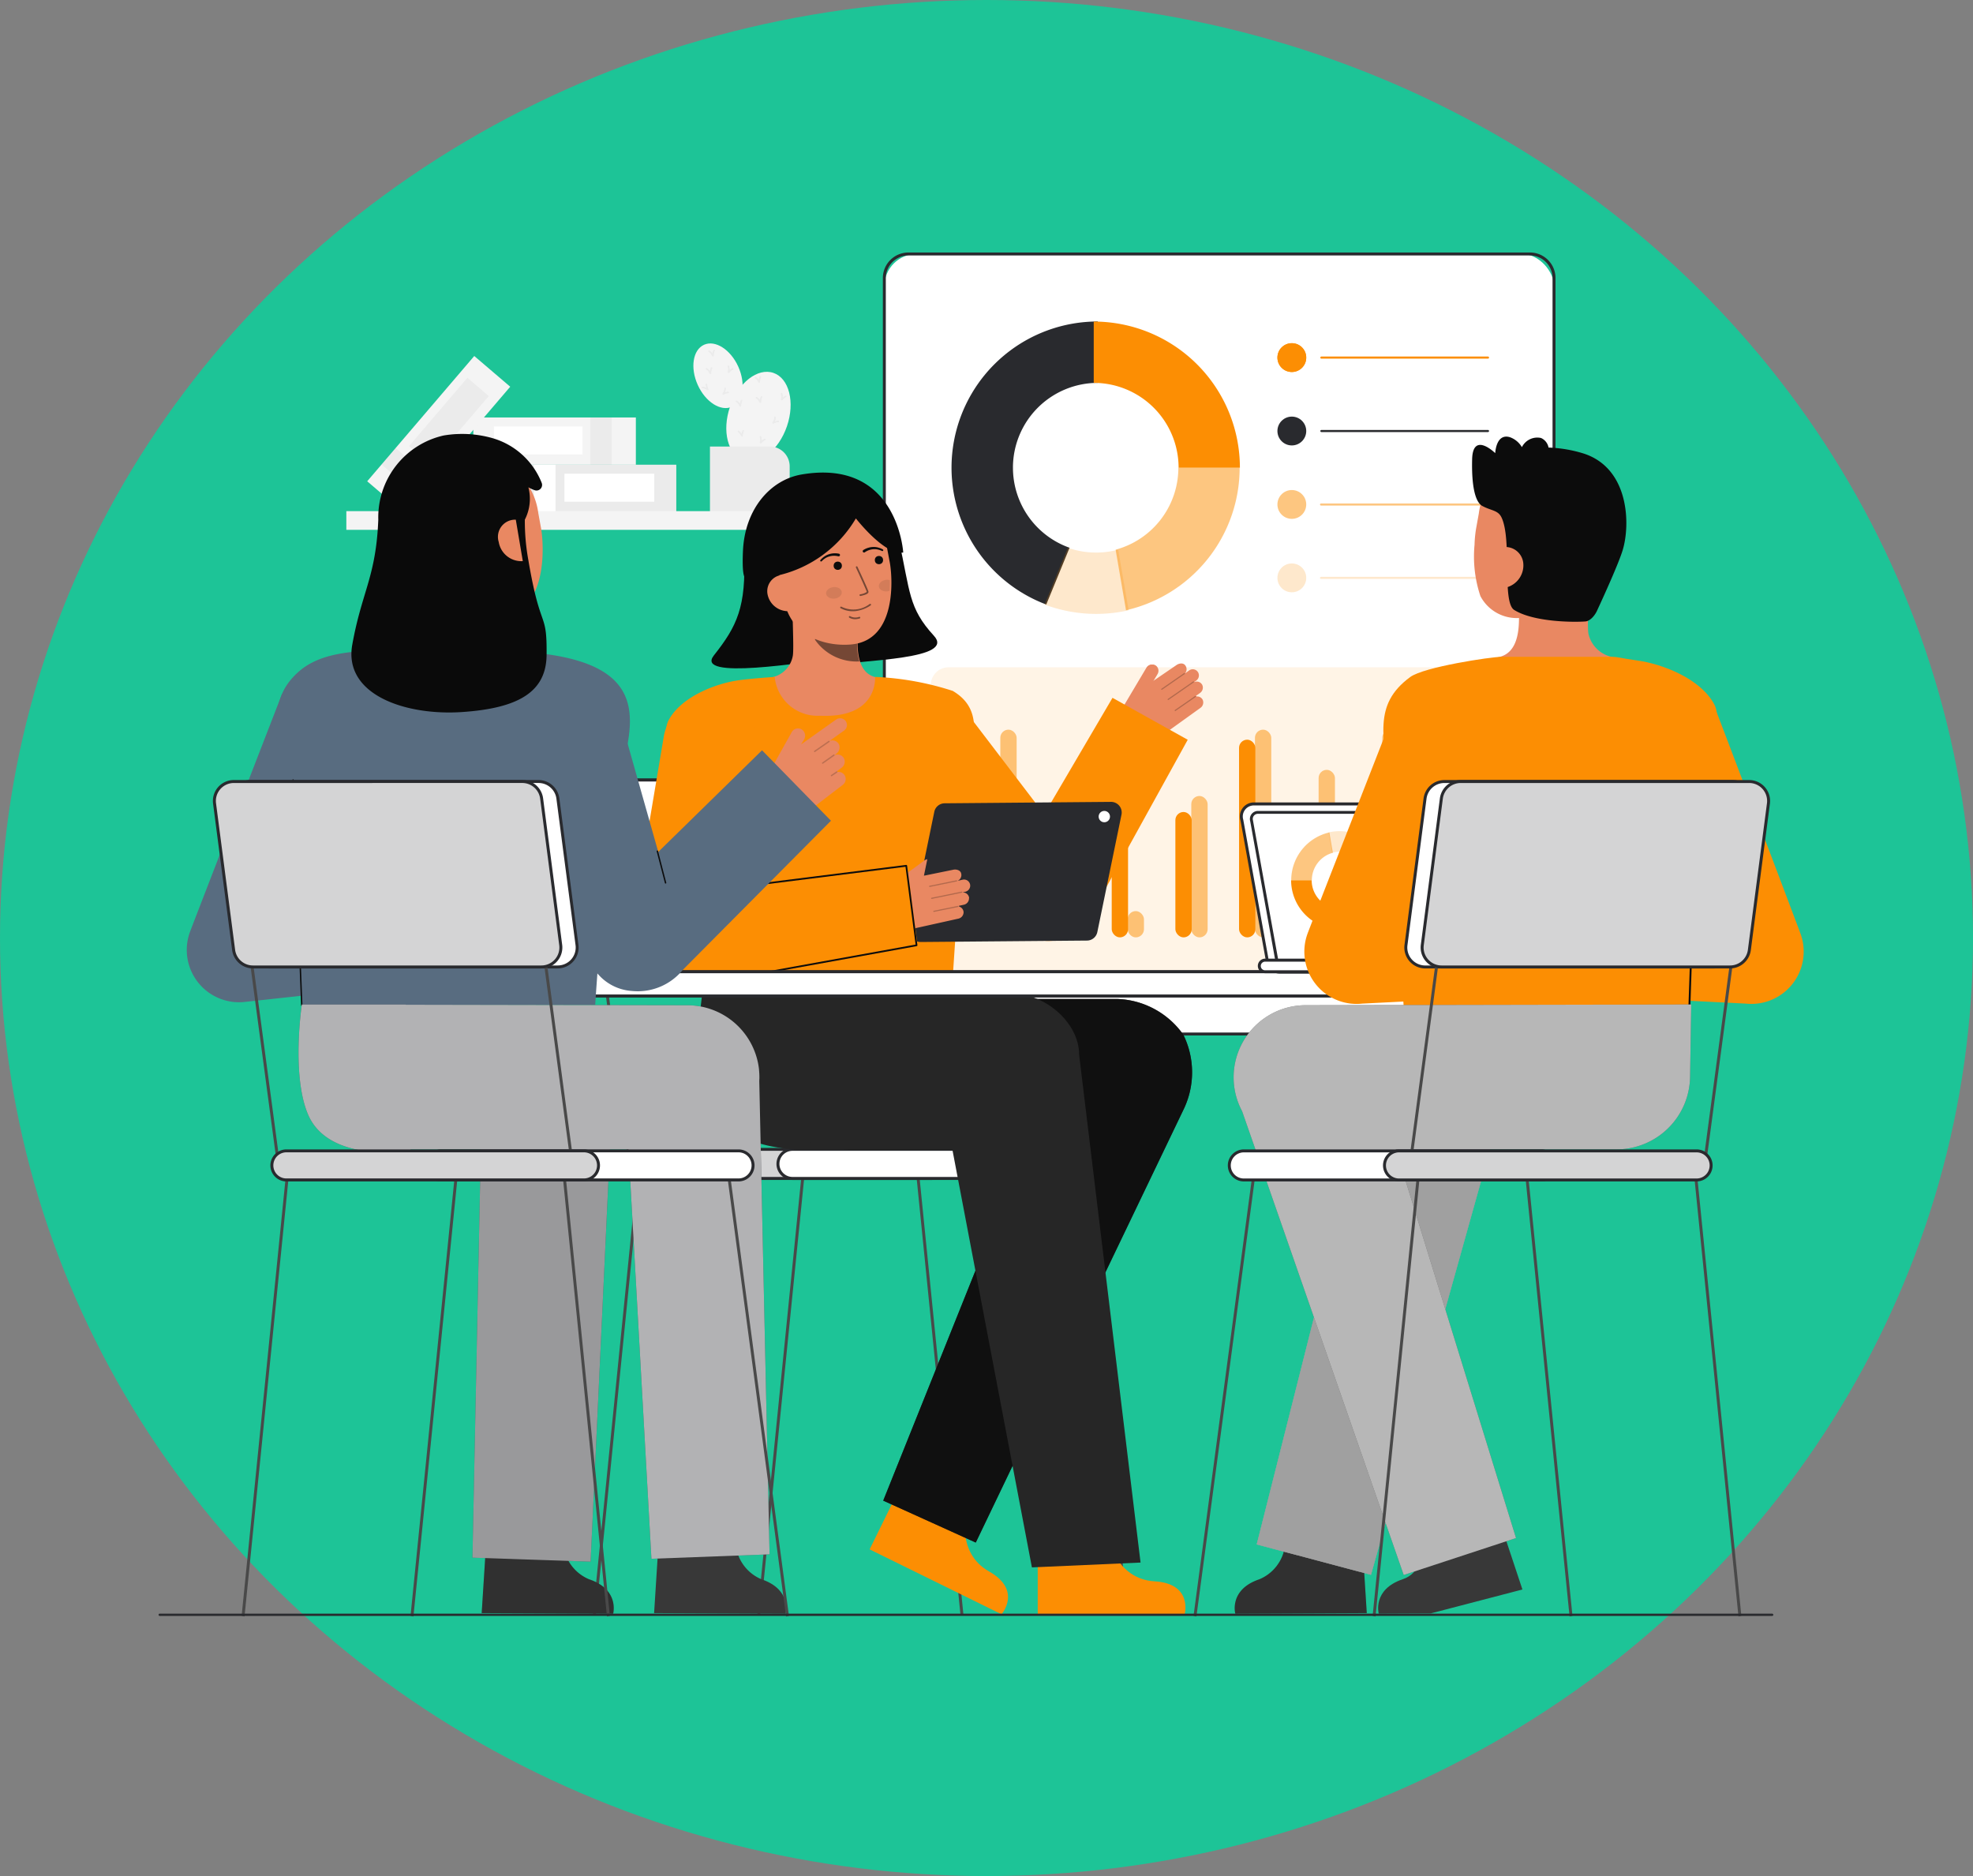 <?xml version="1.0" encoding="UTF-8"?> <svg xmlns="http://www.w3.org/2000/svg" width="122" height="116" viewBox="0 0 122 116"><rect x="0" y="0" width="122" height="116" fill="#808080" stroke="none"/><g id="Group_256" data-name="Group 256" transform="translate(-8 -2551)"><ellipse id="Ellipse_56" data-name="Ellipse 56" cx="61" cy="58" rx="61" ry="58" transform="translate(8 2551)" fill="#1dc497"></ellipse><g id="Meeting" transform="translate(17.809 2566.613)"><ellipse id="Ellipse_48" data-name="Ellipse 48" cx="2.854" cy="1.861" rx="2.854" ry="1.861" transform="matrix(0.324, -0.946, 0.946, 0.324, 34.405, 12.24)" fill="#f4f4f4"></ellipse><ellipse id="Ellipse_49" data-name="Ellipse 49" cx="1.375" cy="2.102" rx="1.375" ry="2.102" transform="translate(32.471 6.27) rotate(-24.266)" fill="#f4f4f4"></ellipse><path id="Path_492" data-name="Path 492" d="M383.392,131.283h3.7a1.228,1.228,0,0,1,1.228,1.228V134.2a1.228,1.228,0,0,1-1.228,1.228h-3.7Z" transform="translate(-349.3 -119.286)" fill="#f4f4f4"></path><g id="Group_239" data-name="Group 239" transform="translate(34.092 11.997)" opacity="0.05"><path id="Path_493" data-name="Path 493" d="M383.392,131.283h3.7a1.228,1.228,0,0,1,1.228,1.228V134.2a1.228,1.228,0,0,1-1.228,1.228h-3.7Z" transform="translate(-383.392 -131.283)" fill="#292a2e"></path></g><g id="Group_240" data-name="Group 240" transform="translate(35.685 7.634)" opacity="0.05"><path id="Path_494" data-name="Path 494" d="M431.582,95.423h0a.046.046,0,0,1-.036-.024.144.144,0,0,1,0-.1.474.474,0,0,0-.015-.27.046.046,0,0,1,.086-.032.564.564,0,0,1,.03.258.8.8,0,0,1,.176-.122.046.046,0,0,1,.041.082.758.758,0,0,0-.239.2A.046.046,0,0,1,431.582,95.423Z" transform="translate(-428.742 -93.92)" fill="#292a2e"></path><path id="Path_495" data-name="Path 495" d="M414.177,83.953a.046.046,0,0,1-.017,0,.142.142,0,0,1-.068-.079.454.454,0,0,0-.179-.2.046.046,0,0,1,.046-.079.543.543,0,0,1,.184.178.845.845,0,0,1,.06-.209.046.046,0,0,1,.084.037.792.792,0,0,0-.063.308.046.046,0,0,1-.046.046Z" transform="translate(-412.722 -83.537)" fill="#292a2e"></path><path id="Path_496" data-name="Path 496" d="M401.4,100.079a.047.047,0,0,1-.017,0,.14.14,0,0,1-.067-.078.456.456,0,0,0-.18-.2.046.046,0,1,1,.046-.079.544.544,0,0,1,.184.178.84.84,0,0,1,.06-.209.046.046,0,0,1,.084.037.79.79,0,0,0-.063.308.046.046,0,0,1-.046.046Z" transform="translate(-401.108 -98.189)" fill="#292a2e"></path><path id="Path_497" data-name="Path 497" d="M414.964,97.615a.047.047,0,0,1-.017,0,.141.141,0,0,1-.067-.079.457.457,0,0,0-.179-.2.046.046,0,1,1,.046-.079.544.544,0,0,1,.184.178.839.839,0,0,1,.06-.209.046.046,0,1,1,.084.037.789.789,0,0,0-.063.308.046.046,0,0,1-.046.046Z" transform="translate(-413.438 -95.949)" fill="#292a2e"></path><path id="Path_498" data-name="Path 498" d="M425.993,111.493a.046.046,0,0,1-.046-.04.143.143,0,0,1,.035-.1.469.469,0,0,0,.082-.257.046.046,0,0,1,.046-.046h0a.046.046,0,0,1,.046.046.561.561,0,0,1-.065.253.793.793,0,0,1,.209-.048.046.046,0,1,1,.008.091.742.742,0,0,0-.292.091A.045.045,0,0,1,425.993,111.493Z" transform="translate(-423.678 -108.539)" fill="#292a2e"></path><path id="Path_499" data-name="Path 499" d="M402.629,120.464a.047.047,0,0,1-.018,0,.142.142,0,0,1-.065-.081.457.457,0,0,0-.173-.2.046.046,0,0,1,.048-.078.544.544,0,0,1,.178.184.844.844,0,0,1,.066-.207.046.046,0,0,1,.082.039.79.79,0,0,0-.072.305.046.046,0,0,1-.022.037A.047.047,0,0,1,402.629,120.464Z" transform="translate(-402.237 -116.716)" fill="#292a2e"></path><path id="Path_500" data-name="Path 500" d="M417.312,124.63h0a.046.046,0,0,1-.036-.024.145.145,0,0,1,0-.1.474.474,0,0,0-.015-.27.046.046,0,0,1,.086-.032.564.564,0,0,1,.03.259.8.8,0,0,1,.176-.122.046.046,0,1,1,.041.082.758.758,0,0,0-.239.2A.046.046,0,0,1,417.312,124.63Z" transform="translate(-415.776 -120.458)" fill="#292a2e"></path></g><g id="Group_241" data-name="Group 241" transform="translate(33.577 6.008)" opacity="0.05"><path id="Path_501" data-name="Path 501" d="M394.855,76.919h0a.046.046,0,0,1-.036-.024.144.144,0,0,1,0-.1.473.473,0,0,0-.015-.27.046.046,0,1,1,.086-.032.564.564,0,0,1,.03.258.8.8,0,0,1,.176-.122.046.046,0,0,1,.041.082.76.76,0,0,0-.24.2A.046.046,0,0,1,394.855,76.919Z" transform="translate(-393.195 -75.481)" fill="#292a2e"></path><path id="Path_502" data-name="Path 502" d="M382.1,66.166a.047.047,0,0,1-.017,0,.14.14,0,0,1-.067-.078.455.455,0,0,0-.179-.2.046.046,0,1,1,.046-.079.546.546,0,0,1,.184.178.845.845,0,0,1,.06-.209.046.046,0,0,1,.084.037.791.791,0,0,0-.063.308.046.046,0,0,1-.02.038A.045.045,0,0,1,382.1,66.166Z" transform="translate(-381.399 -65.75)" fill="#292a2e"></path><path id="Path_503" data-name="Path 503" d="M380.414,78.067a.044.044,0,0,1-.017,0,.141.141,0,0,1-.067-.079.455.455,0,0,0-.179-.2.046.046,0,1,1,.046-.079.543.543,0,0,1,.184.178.844.844,0,0,1,.06-.209.046.046,0,0,1,.084.037.792.792,0,0,0-.063.308.046.046,0,0,1-.046.045Z" transform="translate(-379.869 -76.564)" fill="#292a2e"></path><path id="Path_504" data-name="Path 504" d="M391.445,91.921a.046.046,0,0,1-.046-.04.145.145,0,0,1,.035-.1.47.47,0,0,0,.082-.257.046.046,0,0,1,.046-.046h0a.046.046,0,0,1,.046.046.561.561,0,0,1-.065.253.789.789,0,0,1,.209-.048.047.047,0,0,1,.049.042.046.046,0,0,1-.042.049.74.74,0,0,0-.292.091A.045.045,0,0,1,391.445,91.921Z" transform="translate(-390.111 -89.13)" fill="#292a2e"></path><path id="Path_505" data-name="Path 505" d="M377.676,89.1a.148.148,0,0,1-.087-.038.442.442,0,0,0-.248-.09.046.046,0,0,1-.044-.047.045.045,0,0,1,.047-.044.531.531,0,0,1,.244.071.845.845,0,0,1-.042-.215.046.046,0,0,1,.043-.048.043.043,0,0,1,.048.043.792.792,0,0,0,.083.3.046.046,0,0,1-.036.066Z" transform="translate(-377.298 -86.593)" fill="#292a2e"></path></g><rect id="Rectangle_131" data-name="Rectangle 131" width="10.19" height="2.924" transform="translate(32.009 16.045) rotate(180)" fill="#f4f4f4"></rect><rect id="Rectangle_132" data-name="Rectangle 132" width="10.19" height="2.924" transform="translate(32.009 16.045) rotate(180)" fill="#292a2e" opacity="0.05"></rect><rect id="Rectangle_133" data-name="Rectangle 133" width="1.335" height="2.924" transform="translate(24.542 16.045) rotate(180)" fill="#fff"></rect><rect id="Rectangle_134" data-name="Rectangle 134" width="5.552" height="1.733" transform="translate(30.646 15.41) rotate(180)" fill="#fff"></rect><rect id="Rectangle_135" data-name="Rectangle 135" width="10.05" height="2.924" transform="translate(29.509 13.124) rotate(180)" fill="#f4f4f4"></rect><rect id="Rectangle_136" data-name="Rectangle 136" width="1.317" height="2.924" transform="translate(28.016 13.124) rotate(180)" fill="#292a2e" opacity="0.05"></rect><rect id="Rectangle_137" data-name="Rectangle 137" width="5.475" height="1.733" transform="translate(26.21 12.489) rotate(180)" fill="#fff"></rect><rect id="Rectangle_138" data-name="Rectangle 138" width="10.19" height="2.924" transform="translate(21.74 8.299) rotate(130.517)" fill="#f4f4f4"></rect><rect id="Rectangle_139" data-name="Rectangle 139" width="1.335" height="2.924" transform="translate(16.877 13.99) rotate(130.517)" fill="#292a2e" opacity="0.05"></rect><rect id="Rectangle_140" data-name="Rectangle 140" width="5.552" height="1.733" transform="translate(20.411 8.876) rotate(130.517)" fill="#292a2e" opacity="0.05"></rect><rect id="Rectangle_141" data-name="Rectangle 141" width="29.422" height="1.156" transform="translate(11.607 15.992)" fill="#f4f4f4"></rect><rect id="Rectangle_142" data-name="Rectangle 142" width="41.41" height="48.229" rx="2" transform="translate(44.875 0.091)" fill="#fff"></rect><path id="Path_506" data-name="Path 506" d="M551.886,48.412H513.447a1.579,1.579,0,0,1-1.577-1.577V1.577A1.579,1.579,0,0,1,513.447,0h38.439a1.579,1.579,0,0,1,1.577,1.577V46.835A1.579,1.579,0,0,1,551.886,48.412ZM513.447.183a1.4,1.4,0,0,0-1.394,1.394V46.835a1.4,1.4,0,0,0,1.394,1.394h38.439a1.4,1.4,0,0,0,1.394-1.394V1.577A1.4,1.4,0,0,0,551.886.183Z" transform="translate(-467.088)" fill="#292a2e"></path><circle id="gra7_p" cx="0.891" cy="0.891" r="0.891" transform="translate(69.18 5.607)" fill="#fc8e03"></circle><circle id="gra7_p-2" data-name="gra7_p" cx="0.891" cy="0.891" r="0.891" transform="translate(69.18 5.607)" fill="#fc8e03"></circle><circle id="gra7_p-3" data-name="gra7_p" cx="0.891" cy="0.891" r="0.891" transform="translate(69.18 10.147)" fill="#292a2e"></circle><circle id="gra7_p-4" data-name="gra7_p" cx="0.891" cy="0.891" r="0.891" transform="translate(69.18 14.687)" fill="#fc8e03" opacity="0.5"></circle><circle id="gra7_p-5" data-name="gra7_p" cx="0.891" cy="0.891" r="0.891" transform="translate(69.18 19.227)" fill="#fc8e03" opacity="0.2"></circle><path id="Path_507" data-name="Path 507" d="M555.918,55.767a5.249,5.249,0,0,0,3.5,4.948l-1.44,3.51a9.039,9.039,0,0,1,3.186-17.5V50.52a5.247,5.247,0,0,0-5.247,5.247Z" transform="translate(-503.091 -42.459)" fill="#fff" opacity="0"></path><path id="Path_508" data-name="Path 508" d="M555.918,55.767a5.249,5.249,0,0,0,3.5,4.948l-1.44,3.51a9.039,9.039,0,0,1,3.186-17.5V50.52a5.247,5.247,0,0,0-5.247,5.247Z" transform="translate(-503.091 -42.459)" fill="#292a2e"></path><path id="Path_509" data-name="Path 509" d="M660.067,55.767h-3.791a5.247,5.247,0,0,0-5.247-5.247V46.729a9.038,9.038,0,0,1,9.038,9.037Z" transform="translate(-593.207 -42.459)" fill="#fc8e03"></path><path id="Path_510" data-name="Path 510" d="M673.662,145.631a9.041,9.041,0,0,1-7.027,8.813l-.643-3.746a5.249,5.249,0,0,0,3.88-5.066Z" transform="translate(-606.817 -132.323)" fill="#fc8e03" opacity="0.5"></path><path id="Path_511" data-name="Path 511" d="M621.363,203.649a9.081,9.081,0,0,1-5.2-.354l1.44-3.511a5.278,5.278,0,0,0,3.113.118Z" transform="translate(-561.382 -181.528)" fill="#fc8e03" opacity="0.2"></path><path id="Path_512" data-name="Path 512" d="M819.445,70.527H809.129a.065.065,0,0,1,0-.129h10.317a.065.065,0,0,1,0,.129Z" transform="translate(-737.238 -63.965)" fill="#fc8e03"></path><path id="Path_513" data-name="Path 513" d="M819.445,120.215H809.129a.065.065,0,0,1,0-.129h10.317a.065.065,0,0,1,0,.129Z" transform="translate(-737.238 -109.113)" fill="#292a2e"></path><g id="Group_242" data-name="Group 242" transform="translate(71.824 15.513)" opacity="0.5"><path id="Path_514" data-name="Path 514" d="M819.421,169.9H809.1a.065.065,0,1,1,0-.129h10.317a.065.065,0,1,1,0,.129Z" transform="translate(-809.037 -169.766)" fill="#fc8e03"></path></g><g id="Group_243" data-name="Group 243" transform="translate(71.824 20.053)" opacity="0.2"><path id="Path_515" data-name="Path 515" d="M819.421,219.58H809.1a.065.065,0,1,1,0-.129h10.317a.065.065,0,1,1,0,.129Z" transform="translate(-809.037 -219.45)" fill="#fc8e03"></path></g><g id="Group_244" data-name="Group 244" transform="translate(47.746 25.646)" opacity="0.1"><path id="Path_516" data-name="Path 516" d="M578.375,299.864H544.8a1.1,1.1,0,0,1-1.1-1.1v-17.01a1.1,1.1,0,0,1,1.1-1.1h33.574a1.1,1.1,0,0,1,1.1,1.1v17.01A1.1,1.1,0,0,1,578.375,299.864Z" transform="translate(-543.7 -280.652)" fill="#fc8e03"></path></g><rect id="gra5_b" width="1.01" height="12.842" rx="0.505" transform="translate(52.045 29.504)" fill="#fc8e03" opacity="0.5"></rect><rect id="gra5_b-2" data-name="gra5_b" width="1.01" height="8.809" rx="0.505" transform="translate(51.062 33.538)" fill="#fc8e03"></rect><rect id="gra5_b-3" data-name="gra5_b" width="1.01" height="1.625" rx="0.505" transform="translate(59.918 40.722)" fill="#fc8e03" opacity="0.5"></rect><rect id="gra5_b-4" data-name="gra5_b" width="1.01" height="9.534" rx="0.505" transform="translate(58.934 32.813)" fill="#fc8e03"></rect><rect id="gra5_b-5" data-name="gra5_b" width="1.01" height="7.687" rx="0.505" transform="translate(55.982 34.66)" fill="#fc8e03" opacity="0.5"></rect><rect id="gra5_b-6" data-name="gra5_b" width="1.01" height="5.031" rx="0.505" transform="translate(54.998 37.316)" fill="#fc8e03"></rect><rect id="gra5_b-7" data-name="gra5_b" width="1.01" height="10.359" rx="0.505" transform="translate(71.727 31.988)" fill="#fc8e03" opacity="0.5"></rect><rect id="gra5_b-8" data-name="gra5_b" width="1.01" height="6.545" rx="0.505" transform="translate(70.743 35.802)" fill="#fc8e03"></rect><rect id="gra5_b-9" data-name="gra5_b" width="1.01" height="8.743" rx="0.505" transform="translate(63.854 33.604)" fill="#fc8e03" opacity="0.5"></rect><rect id="gra5_b-10" data-name="gra5_b" width="1.01" height="7.753" rx="0.505" transform="translate(62.87 34.594)" fill="#fc8e03"></rect><rect id="gra5_b-11" data-name="gra5_b" width="1.01" height="12.842" rx="0.505" transform="translate(67.79 29.504)" fill="#fc8e03" opacity="0.5"></rect><rect id="gra5_b-12" data-name="gra5_b" width="1.01" height="12.224" rx="0.505" transform="translate(66.807 30.123)" fill="#fc8e03"></rect><rect id="gra5_b-13" data-name="gra5_b" width="1.01" height="12.842" rx="0.505" transform="translate(75.663 29.504)" fill="#fc8e03" opacity="0.5"></rect><rect id="gra5_b-14" data-name="gra5_b" width="1.01" height="8.809" rx="0.505" transform="translate(74.679 33.538)" fill="#fc8e03"></rect><rect id="gra5_b-15" data-name="gra5_b" width="1.01" height="7.687" rx="0.505" transform="translate(79.599 34.66)" fill="#fc8e03" opacity="0.5"></rect><rect id="gra5_b-16" data-name="gra5_b" width="1.01" height="5.031" rx="0.505" transform="translate(78.615 37.316)" fill="#fc8e03"></rect><path id="Path_517" data-name="Path 517" d="M302.041,644.429l-.179-.034,2.8-27.874.179.035Z" transform="translate(-275.006 -560.184)" fill="#494949"></path><path id="Path_518" data-name="Path 518" d="M416.339,644.429l-.179-.034,2.8-27.874.179.035Z" transform="translate(-379.135 -560.184)" fill="#494949"></path><path id="Path_519" data-name="Path 519" d="M642.881,644.429l.18-.034-2.8-27.874-.18.035Z" transform="translate(-583.129 -560.184)" fill="#494949"></path><path id="Path_520" data-name="Path 520" d="M528.584,644.429l.18-.034-2.8-27.874-.179.035Z" transform="translate(-479.001 -560.184)" fill="#494949"></path><rect id="Rectangle_143" data-name="Rectangle 143" width="0.183" height="12.382" transform="translate(45.724 44.095) rotate(-7.605)" fill="#494949"></rect><rect id="Rectangle_144" data-name="Rectangle 144" width="0.183" height="12.382" transform="translate(27.407 44.094) rotate(-7.605)" fill="#494949"></rect><rect id="Rectangle_145" data-name="Rectangle 145" width="20.194" height="1.798" rx="0.899" transform="translate(28.522 55.456)" fill="#292a2e"></rect><rect id="Rectangle_146" data-name="Rectangle 146" width="20.194" height="1.798" rx="0.899" transform="translate(28.522 55.456)" fill="#fff" opacity="0.8"></rect><path id="Path_521" data-name="Path 521" d="M340.758,607.855h-18.4a.99.99,0,0,1,0-1.98h18.4a.99.99,0,1,1,0,1.98Zm-18.4-1.8a.807.807,0,1,0,0,1.615h18.4a.807.807,0,1,0,0-1.615Z" transform="translate(-292.939 -550.51)" fill="#292a2e"></path><rect id="Rectangle_147" data-name="Rectangle 147" width="20.194" height="1.798" rx="0.899" transform="translate(38.298 55.456)" fill="#fff"></rect><path id="Path_522" data-name="Path 522" d="M451.251,607.855h-18.4a.99.99,0,0,1,0-1.98h18.4a.99.99,0,1,1,0,1.98Zm-18.4-1.8a.807.807,0,1,0,0,1.615h18.4a.807.807,0,1,0,0-1.615Z" transform="translate(-393.657 -550.51)" fill="#292a2e"></path><path id="Path_523" data-name="Path 523" d="M303.654,368.4H285.812a1.2,1.2,0,0,1-1.191-1.046l-1.18-9.063a1.2,1.2,0,0,1,1.191-1.356h17.842a1.2,1.2,0,0,1,1.191,1.046l1.18,9.063a1.2,1.2,0,0,1-1.191,1.356Z" transform="translate(-258.366 -324.32)" fill="#292a2e"></path><path id="Path_524" data-name="Path 524" d="M303.654,368.4H285.812a1.2,1.2,0,0,1-1.191-1.046l-1.18-9.063a1.2,1.2,0,0,1,1.191-1.356h17.842a1.2,1.2,0,0,1,1.191,1.046l1.18,9.063a1.2,1.2,0,0,1-1.191,1.356Z" transform="translate(-258.366 -324.32)" fill="#fff" opacity="0.8"></path><path id="Path_525" data-name="Path 525" d="M302.746,367.585H284.9a1.3,1.3,0,0,1-1.282-1.126l-1.18-9.063a1.292,1.292,0,0,1,1.282-1.459h17.842a1.3,1.3,0,0,1,1.282,1.126l1.18,9.063a1.292,1.292,0,0,1-1.282,1.459ZM283.724,356.12a1.11,1.11,0,0,0-1.1,1.253l1.18,9.063a1.112,1.112,0,0,0,1.1.966h17.842a1.11,1.11,0,0,0,1.1-1.253l-1.18-9.063a1.113,1.113,0,0,0-1.1-.966Z" transform="translate(-257.457 -323.412)" fill="#292a2e"></path><path id="Path_526" data-name="Path 526" d="M314.7,368.4H296.856a1.2,1.2,0,0,1-1.191-1.046l-1.18-9.063a1.2,1.2,0,0,1,1.191-1.356h17.841a1.2,1.2,0,0,1,1.191,1.046l1.18,9.063A1.2,1.2,0,0,1,314.7,368.4Z" transform="translate(-268.434 -324.32)" fill="#fff"></path><path id="Path_527" data-name="Path 527" d="M313.786,367.585H295.944a1.3,1.3,0,0,1-1.282-1.126l-1.18-9.063a1.293,1.293,0,0,1,1.282-1.459h17.841a1.3,1.3,0,0,1,1.282,1.126l1.18,9.063a1.293,1.293,0,0,1-1.282,1.459ZM294.764,356.12a1.11,1.11,0,0,0-1.1,1.253l1.18,9.063a1.113,1.113,0,0,0,1.1.966h17.842a1.11,1.11,0,0,0,1.1-1.253l-1.18-9.063a1.113,1.113,0,0,0-1.1-.966Z" transform="translate(-267.521 -323.412)" fill="#292a2e"></path><path id="Path_528" data-name="Path 528" d="M616.417,869.808s.49,2.54,2.868,2.681,1.862,2.036,1.862,2.036H612.06v-4.54Z" transform="translate(-557.701 -790.325)" fill="#fc8e03"></path><path id="Path_529" data-name="Path 529" d="M500.935,834.714s-.681,2.5,1.39,3.672.772,2.649.772,2.649l-8.154-4.012,2-4.074Z" transform="translate(-450.978 -756.834)" fill="#fc8e03"></path><path id="Path_530" data-name="Path 530" d="M450.758,536.126l8.7-21.693H448.826c-2.5,0-3.548-2.123-3.548-4.627a5.064,5.064,0,0,1,4.965-4.7h14.994a5.215,5.215,0,0,1,4.077,2.21,5.268,5.268,0,0,1,0,4.656L456.48,538.718" transform="translate(-405.953 -458.951)" fill="#262626"></path><path id="Path_531" data-name="Path 531" d="M450.758,536.126l8.7-21.693H448.826c-2.5,0-3.548-2.123-3.548-4.627a5.064,5.064,0,0,1,4.965-4.7h14.994a5.215,5.215,0,0,1,4.077,2.21,5.268,5.268,0,0,1,0,4.656L456.48,538.718" transform="translate(-405.953 -458.951)" fill="#0a0a0a" opacity="0.8"></path><path id="Path_532" data-name="Path 532" d="M409.024,537.2l-4.916-25.822h-9.614c-3.537-.277-5.157-2.216-5.106-4.719.051-2.471,1.3-4.912,3.762-4.912h14.864c1.82.037,3.928,1.759,3.928,3.74l3.8,31.414" transform="translate(-355.025 -455.898)" fill="#262626"></path><path id="Path_533" data-name="Path 533" d="M376.052,501.777s-.67,4.372.392,6.8c1.327,3.035,6.3,2.8,6.3,2.8l-.28-9.631Z" transform="translate(-342.442 -455.898)" fill="#262626"></path><path id="Path_534" data-name="Path 534" d="M386.844,192.036c.142,3.284-.425,4.467-1.863,6.283-1.213,1.532,5.364.467,8.27.076l-2.227-7.549S386.794,190.883,386.844,192.036Z" transform="translate(-350.647 -173.408)" fill="#0a0a0a"></path><path id="Path_535" data-name="Path 535" d="M465.772,189.367c.716,3.207.578,4.185,2.172,5.921,1.321,1.439-4.07,1.49-6.978,1.868l.19-7.868S465.521,188.24,465.772,189.367Z" transform="translate(-420.003 -171.588)" fill="#0a0a0a"></path><path id="Path_536" data-name="Path 536" d="M369.849,495.032h-.019S369.844,494.66,369.849,495.032Z" transform="translate(-336.901 -449.646)" fill="#333"></path><path id="Path_537" data-name="Path 537" d="M370.114,495.032H370.1S370.109,494.66,370.114,495.032Z" transform="translate(-337.143 -449.646)" fill="#333"></path><path id="Path_538" data-name="Path 538" d="M673.8,280.239a.381.381,0,0,0-.389-.206.029.029,0,0,0-.036-.033l.264-.189a.4.4,0,0,0,.131-.5.382.382,0,0,0-.483-.171s0-.007,0-.011l.109-.078a.391.391,0,0,0,.137-.476.382.382,0,0,0-.571-.154l-.25.179s0,0,0,0l-.005,0a.382.382,0,0,0,.025-.476c-.118-.19-.391-.151-.553-.035L670.7,279.1l.264-.444a.4.4,0,0,0-.1-.531.382.382,0,0,0-.541.122l-1.439,2.422a1.27,1.27,0,0,0,.412,1.721h0a1.924,1.924,0,0,0,2.15-.062l2.226-1.6A.409.409,0,0,0,673.8,280.239Z" transform="translate(-609.24 -252.58)" fill="#e98862"></path><g id="Group_245" data-name="Group 245" transform="translate(61.993 25.998)" opacity="0.25"><path id="Path_539" data-name="Path 539" d="M696.52,285.534a.035.035,0,0,0,.049.008l1.4-.97a.035.035,0,0,0-.04-.058l-1.4.97a.035.035,0,0,0-.009.049Z" transform="translate(-696.513 -284.507)" fill="#0c0c0c"></path></g><g id="Group_246" data-name="Group 246" transform="translate(62.391 26.515)" opacity="0.25"><path id="Path_540" data-name="Path 540" d="M701.022,291.307a.035.035,0,0,0,.049.008l1.563-1.083a.035.035,0,0,0,.009-.049.037.037,0,0,0-.049-.009l-1.563,1.083a.035.035,0,0,0-.009.049Z" transform="translate(-701.016 -290.168)" fill="#0c0c0c"></path></g><g id="Group_247" data-name="Group 247" transform="translate(62.824 27.418)" opacity="0.25"><path id="Path_541" data-name="Path 541" d="M705.839,300.961a.035.035,0,0,0,.049.008l1.247-.864a.035.035,0,1,0-.04-.058l-1.247.864a.035.035,0,0,0-.009.049Z" transform="translate(-705.832 -300.041)" fill="#0c0c0c"></path></g><path id="Path_542" data-name="Path 542" d="M672.475,279.853l.263-.444a.4.4,0,0,0-.1-.531.382.382,0,0,0-.541.122l-1.439,2.422" transform="translate(-610.974 -253.336)" fill="#e98862"></path><path id="Path_543" data-name="Path 543" d="M525.531,301.327l-4.225,7.2-5.155-6.761-4.281,3.86,7.311,9.468.048.067a2.923,2.923,0,0,0,4.947-.362l6.007-10.879Z" transform="translate(-466.549 -273.792)" fill="#fc8e03"></path><path id="Path_544" data-name="Path 544" d="M610.066,380.4a.054.054,0,0,1-.048-.078l.414-.812a.054.054,0,0,1,.1.049l-.414.812A.054.054,0,0,1,610.066,380.4Z" transform="translate(-555.705 -344.802)" fill="#0c0c0c"></path><rect id="Rectangle_148" data-name="Rectangle 148" width="2.276" height="0.107" transform="translate(49.329 36.962) rotate(-86.752)" fill="#0c0c0c"></rect><path id="sk" d="M426.882,240.845c-.018,0-.219,3.326-4.086,3.036-2.677-.2-3.632-3.041-3.693-3.041a6.285,6.285,0,0,0,.9-.219,1.651,1.651,0,0,0,1.079-1.281c.078-.472-.055-2.886-.014-3.363l4.11.917c-.057,1.008-.459,3.346.949,3.759C426.365,240.723,426.617,240.786,426.882,240.845Z" transform="translate(-381.866 -214.414)" fill="#e98862"></path><path id="sh" d="M458.722,245.718a2.969,2.969,0,0,1-.124-.638,6.8,6.8,0,0,1,.027-1.483,4.5,4.5,0,0,1-2.271-1,6,6,0,0,0-.38,1.781A3.121,3.121,0,0,0,458.722,245.718Z" transform="translate(-415.386 -220.433)" fill="#0c0c0c" opacity="0.52"></path><path id="Path_545" data-name="Path 545" d="M434.619,173.506c-1.622.138-3.711-.534-4.12-2.7l-.369-1.951c-.409-2.163.395-4.13,2.431-4.516h0a3.77,3.77,0,0,1,4.3,3.242l.163.864C437.18,169.278,437.513,173.26,434.619,173.506Z" transform="translate(-391.811 -149.269)" fill="#e98862"></path><circle id="Ellipse_50" data-name="Ellipse 50" cx="0.255" cy="0.255" r="0.255" transform="translate(44.286 18.763)" fill="#0c0c0c"></circle><circle id="Ellipse_51" data-name="Ellipse 51" cx="0.255" cy="0.255" r="0.255" transform="translate(41.739 19.113)" fill="#0c0c0c"></circle><path id="Path_546" data-name="Path 546" d="M484.6,214.172h0a2.311,2.311,0,0,0,.244-.062c.12-.038.276-.1.256-.21-.023-.123-.612-1.389-.68-1.533a.052.052,0,1,0-.095.044c.251.539.656,1.426.672,1.508a.936.936,0,0,1-.417.15.052.052,0,0,0,.015.1Z" transform="translate(-441.208 -192.933)" fill="#0c0c0c" opacity="0.52"></path><path id="Path_547" data-name="Path 547" d="M474.529,238.189a2.138,2.138,0,0,0,.926-.352.052.052,0,1,0-.057-.088,1.655,1.655,0,0,1-1.722.183l-.033-.016a.052.052,0,1,0-.036.1l.021.01A1.568,1.568,0,0,0,474.529,238.189Z" transform="translate(-431.428 -216.017)" fill="#0c0c0c" opacity="0.52"></path><path id="Path_548" data-name="Path 548" d="M424.207,220.391a1.291,1.291,0,0,1-1.363-1.069,1.012,1.012,0,0,1,.939-1.172l.4.354.559,1.786Z" transform="translate(-385.197 -198.216)" fill="#e98862"></path><path id="Path_549" data-name="Path 549" d="M489.083,199.441a1.2,1.2,0,0,1,.6-.191,1.057,1.057,0,0,1,.314.033,1.245,1.245,0,0,1,.291.115.055.055,0,0,1-.047.1l0,0a1.131,1.131,0,0,0-.267-.091.925.925,0,0,0-.278-.017,1.049,1.049,0,0,0-.514.186l0,0a.082.082,0,1,1-.1-.133Z" transform="translate(-445.512 -181.042)" fill="#0c0c0c"></path><path id="Path_550" data-name="Path 550" d="M460.651,203.723a1.052,1.052,0,0,0-.546.013.929.929,0,0,0-.253.116,1.123,1.123,0,0,0-.216.182l0,0a.055.055,0,0,1-.08-.074,1.246,1.246,0,0,1,.23-.212,1.057,1.057,0,0,1,.281-.144,1.2,1.2,0,0,1,.632-.04.082.082,0,1,1-.034.16h0Z" transform="translate(-418.638 -184.941)" fill="#0c0c0c"></path><path id="Path_551" data-name="Path 551" d="M479.926,246.186a1.069,1.069,0,0,0,.178-.036.052.052,0,1,0-.029-.1.678.678,0,0,1-.557-.038.052.052,0,0,0-.06.086A.709.709,0,0,0,479.926,246.186Z" transform="translate(-436.755 -223.522)" fill="#0c0c0c" opacity="0.52"></path><ellipse id="Ellipse_52" data-name="Ellipse 52" cx="0.486" cy="0.357" rx="0.486" ry="0.357" transform="translate(41.236 20.741) rotate(-6.141)" fill="#0c0c0c" opacity="0.1"></ellipse><path id="Path_552" data-name="Path 552" d="M500.285,221.886c.022.2.255.331.522.3a.668.668,0,0,0,.136-.029c.015-.233.018-.457.014-.664a.612.612,0,0,0-.226-.016C500.464,221.508,500.265,221.69,500.285,221.886Z" transform="translate(-455.748 -201.237)" fill="#0c0c0c" opacity="0.1"></path><path id="Path_553" data-name="Path 553" d="M372.965,294.681c-.122,1.431-.714,10.326-.832,12.089l-15.5.033c-.091-1.59-1.145-8.541-1.49-11.65-.33-2.967-.978-4.452-.5-5.329.776-1.433,2.9-2.262,4.341-2.457.882-.119,2.21-.205,2.21-.205a2.66,2.66,0,0,0,2.792,2.4c3.648.172,3.4-2.4,3.422-2.4a18,18,0,0,1,4.793.864C374.452,289.358,373.224,291.648,372.965,294.681Z" transform="translate(-323.099 -260.92)" fill="#fc8e03"></path><path id="Path_554" data-name="Path 554" d="M536.812,372.532l-1.494,7.26a.658.658,0,0,1-.639.525l-10.286.088a.658.658,0,0,1-.65-.791l1.494-7.26a.658.658,0,0,1,.639-.525l10.286-.088a.658.658,0,0,1,.65.791Z" transform="translate(-477.274 -337.772)" fill="#292a2e"></path><path id="Path_555" data-name="Path 555" d="M506.732,412.942a.4.4,0,0,1-.319.412l-.317.07a.037.037,0,0,1,.024.025.03.03,0,0,1,0,.019.381.381,0,0,1,.277.344.409.409,0,0,1-.312.4l-2.674.594a1.9,1.9,0,0,1-.417.046,1.924,1.924,0,0,1-1.585-.834,1.269,1.269,0,0,1,.3-1.744l2.275-1.663a.384.384,0,0,1,.17-.07l-.209,1.017.056-.013.012,0,1.744-.355c.194-.043.46.028.495.249a.384.384,0,0,1-.21.428s0,0,0,0,0,0,0,.005l.3-.067a.382.382,0,0,1,.465.365.391.391,0,0,1-.313.383l-.13.029s0,.009,0,.012a.381.381,0,0,1,.377.347Z" transform="translate(-456.623 -373.025)" fill="#e98862"></path><g id="Group_248" data-name="Group 248" transform="translate(47.639 38.815)" opacity="0.25"><path id="Path_556" data-name="Path 556" d="M535.285,425.153a.035.035,0,0,0,.042.027l1.669-.342a.035.035,0,0,0-.014-.069l-1.669.342a.035.035,0,0,0-.027.042Z" transform="translate(-535.284 -424.768)" fill="#0c0c0c"></path></g><g id="Group_249" data-name="Group 249" transform="translate(47.764 39.516)" opacity="0.25"><path id="Path_557" data-name="Path 557" d="M536.714,432.862a.035.035,0,0,0,.041.027l1.863-.382a.035.035,0,0,0,.027-.042.037.037,0,0,0-.042-.027l-1.863.382a.035.035,0,0,0-.027.042Z" transform="translate(-536.713 -432.437)" fill="#0c0c0c"></path></g><g id="Group_250" data-name="Group 250" transform="translate(47.902 40.396)" opacity="0.25"><path id="Path_558" data-name="Path 558" d="M538.212,442.412a.035.035,0,0,0,.041.027l1.486-.3a.035.035,0,0,0-.014-.069l-1.486.3a.035.035,0,0,0-.027.042Z" transform="translate(-538.211 -442.065)" fill="#0c0c0c"></path></g><path id="b_4_b" d="M347.013,316.386l-14.506,2.621a2.947,2.947,0,0,1-3.225-3.419l2.031-12.071a2.947,2.947,0,1,1,5.812.978l-1.385,8.31,10.635-1.336Z" transform="translate(-300.084 -273.548)" fill="#fc8e03"></path><g id="b_4_b-2" data-name="b_4_b" transform="translate(32.306 33.893)"><path id="Path_559" data-name="Path 559" d="M364.453,382.52a.054.054,0,0,1-.009-.107L378.9,379.8l-.624-4.813-10.582,1.329a.053.053,0,0,1-.046-.016.053.053,0,0,1-.014-.046l.88-5.311a.053.053,0,0,1,.062-.044.054.054,0,0,1,.044.062l-.868,5.24,10.563-1.327a.054.054,0,0,1,.06.046l.638,4.916a.054.054,0,0,1-.044.06l-14.507,2.621h-.01Z" transform="translate(-364.4 -370.9)" fill="#0c0c0c"></path></g><rect id="Rectangle_149" data-name="Rectangle 149" width="0.945" height="0.107" transform="translate(34.722 39.353) rotate(-9.095)" fill="#0c0c0c"></rect><path id="Path_560" data-name="Path 560" d="M406.96,155.415l1.935-.129a7.556,7.556,0,0,0,4.85-3.533s1.8,2.32,2.928,2.107c0,0-.342-5.839-6.286-4.823-1.93.33-3.514,2.136-3.625,4.738C406.68,155.69,406.96,155.415,406.96,155.415Z" transform="translate(-370.631 -135.311)" fill="#0a0a0a"></path><rect id="Rectangle_150" data-name="Rectangle 150" width="83.897" height="1.497" rx="0.749" transform="translate(93.592 45.969) rotate(180)" fill="#292a2e"></rect><rect id="Rectangle_151" data-name="Rectangle 151" width="83.897" height="1.497" rx="0.749" transform="translate(93.592 45.969) rotate(180)" fill="#fff" opacity="0.8"></rect><path id="Path_561" data-name="Path 561" d="M105.1,486.513a.828.828,0,0,1,.814-.84h82.451a.841.841,0,0,1,0,1.68H105.914A.828.828,0,0,1,105.1,486.513Zm.814-.657a.658.658,0,0,0,0,1.315h82.451a.658.658,0,0,0,0-1.315Z" transform="translate(-95.496 -441.292)" fill="#292a2e"></path><rect id="Rectangle_152" data-name="Rectangle 152" width="70.036" height="1.497" rx="0.749" transform="translate(79.731 45.969) rotate(180)" fill="#fff"></rect><path id="Path_562" data-name="Path 562" d="M105.1,486.513a.841.841,0,0,1,.84-.84h68.538a.84.84,0,1,1,0,1.68H105.94A.841.841,0,0,1,105.1,486.513Zm.84-.657a.657.657,0,1,0,0,1.315h68.538a.657.657,0,1,0,0-1.315Z" transform="translate(-95.496 -441.292)" fill="#292a2e"></path><path id="Path_563" data-name="Path 563" d="M22.282,317.709a3.235,3.235,0,0,1-3.035-4.354c.183-.5,4.876-12.611,5.693-14.717l5.647,3.286c-.459,1.184-2.124,5.671-3.461,9.286l2.221-.241.7,5.914-7.416.806A3.248,3.248,0,0,1,22.282,317.709Z" transform="translate(-17.307 -271.35)" fill="#586c80"></path><path id="h_3_sk" d="M171.838,217.892c-.02,0-.563,2.043-4.8,1.724a4.261,4.261,0,0,1-3.72-2.219,7.172,7.172,0,0,0,.971-.212,1.737,1.737,0,0,0,.969-1.2,24.569,24.569,0,0,0,.2-3.442l4.518,1.015c-.063,1.106-.5,3.67,1.041,4.123C171.27,217.758,171.546,217.827,171.838,217.892Z" transform="translate(-148.39 -193.122)" fill="#e98862"></path><path id="Path_564" data-name="Path 564" d="M184.722,146.657c-1.781.141-4.069-.612-4.5-2.988l-.392-2.144c-.435-2.377.461-4.531,2.7-4.941h0a4.138,4.138,0,0,1,4.7,3.588l.174.949C187.562,142.034,187.9,146.406,184.722,146.657Z" transform="translate(-163.752 -124.046)" fill="#e98862"></path><path id="b_1_b" d="M85.424,268.131c-1.6.119-3.233.292-4.411,1.382-1.418,1.313-1.676,2.928-.771,7.372.779,3.824.47,5.494.991,12.55.015.208.048.638.048.638l18.145-.03s.583-9.36,1.469-13.677c.674-3.282,2.443-7.267-5.017-8.07A81.564,81.564,0,0,0,85.424,268.131Z" transform="translate(-72.43 -243.526)" fill="#586c80"></path><g id="b_4_ha" transform="translate(37.475 28.803)"><path id="Path_565" data-name="Path 565" d="M425.86,315.287l-2.153,1.53.188-.309a.461.461,0,0,0-.14-.614.444.444,0,0,0-.624.161l-1.484,2.653a1.471,1.471,0,0,0,.533,1.984h0a2.237,2.237,0,0,0,2.5-.145l1.6-1.226a.455.455,0,0,0,.144-.557.444.444,0,0,0-.466-.245.041.041,0,0,0-.006-.021.041.041,0,0,0-.035-.018l.3-.226a.461.461,0,0,0,.135-.59.444.444,0,0,0-.567-.183.04.04,0,0,0,0-.014l.122-.093a.479.479,0,0,0,.146-.553.445.445,0,0,0-.583-.216l0-.007.9-.643a.419.419,0,0,0,.085-.6A.435.435,0,0,0,425.86,315.287Z" transform="translate(-421.458 -315.202)" fill="#e98862"></path><path id="b_4_ha_sh" d="M455.774,330.472a.042.042,0,0,1-.01.01l-.886.614a.042.042,0,1,1-.048-.069l.886-.614a.042.042,0,0,1,.058.058Z" transform="translate(-451.763 -329.017)" fill="#0c0c0c" opacity="0.2"></path><path id="b_4_ha_sh-2" data-name="b_4_ha_sh" d="M461.046,339.705a.041.041,0,0,1-.01.01l-.693.488a.042.042,0,1,1-.048-.068l.693-.488a.042.042,0,0,1,.058.058Z" transform="translate(-456.729 -337.406)" fill="#0c0c0c" opacity="0.2"></path><path id="b_4_ha_sh-3" data-name="b_4_ha_sh" d="M466.556,351.146a.041.041,0,0,1-.011.01l-.333.223a.042.042,0,0,1-.046-.069l.333-.223a.042.042,0,0,1,.057.059Z" transform="translate(-462.064 -347.802)" fill="#0c0c0c" opacity="0.2"></path></g><path id="Path_566" data-name="Path 566" d="M256.887,321.494a3.048,3.048,0,0,1-2.677-2.032l-4.494-13.9,6.156-1.99,2.638,9.323,6.417-6.284,4.262,4.356-9.162,9.222A3.6,3.6,0,0,1,256.887,321.494Z" transform="translate(-227.616 -275.832)" fill="#586c80"></path><path id="Path_567" data-name="Path 567" d="M91.1,370.493a.043.043,0,0,1-.043-.041l-.537-13.929a.043.043,0,0,1,.041-.045.041.041,0,0,1,.045.041l.537,13.929a.043.043,0,0,1-.041.045Z" transform="translate(-82.25 -323.903)" fill="#0c0c0c"></path><path id="Path_568" data-name="Path 568" d="M142.524,136.555c-.026,2.271-1.726,3.285-5.221,3.522s-7.35-1.063-6.794-4.166c.563-3.141,1.389-4.1,1.586-7.272.008-.146.016-.3.023-.454a5.189,5.189,0,0,1,4.037-5.207,6.861,6.861,0,0,1,3.1.186,4.666,4.666,0,0,1,2.968,2.746.346.346,0,0,1-.437.451,2.522,2.522,0,0,1-.387-.179,2.82,2.82,0,0,1-.22,2,13.5,13.5,0,0,0,.222,2.525c.058.347.127.72.208,1.129C142.225,134.923,142.553,134.01,142.524,136.555Z" transform="translate(-118.535 -111.663)" fill="#0a0a0a"></path><path id="Path_569" data-name="Path 569" d="M237.488,183.361A1.417,1.417,0,0,1,236,182.178a1.061,1.061,0,0,1,1.056-1.379Z" transform="translate(-214.97 -164.278)" fill="#e98862"></path><path id="Path_570" data-name="Path 570" d="M346.471,406.659a.043.043,0,0,1-.042-.032l-.509-1.96a.043.043,0,1,1,.084-.022l.509,1.96a.043.043,0,0,1-.031.053Z" transform="translate(-315.124 -367.638)" fill="#0c0c0c"></path><path id="Path_571" data-name="Path 571" d="M225.239,855.529l-.378,5.952,8.128.039s.414-1.494-1.491-2.132a2.618,2.618,0,0,1-1.534-3.017Z" transform="translate(-204.885 -777.351)" fill="#383838"></path><path id="Path_572" data-name="Path 572" d="M225.239,855.529l-.378,5.952,8.128.039s.414-1.494-1.491-2.132a2.618,2.618,0,0,1-1.534-3.017Z" transform="translate(-204.885 -777.351)" fill="#070707" opacity="0.17"></path><path id="Path_573" data-name="Path 573" d="M345.239,855.529l-.378,5.952,8.128.039s.414-1.494-1.491-2.132a2.618,2.618,0,0,1-1.534-3.017Z" transform="translate(-314.224 -777.351)" fill="#383838"></path><path id="Path_574" data-name="Path 574" d="M227.194,549.362l-1.427,30.5-7.306-.246.624-30.524Z" transform="translate(-199.056 -498.914)" fill="#292a2e"></path><path id="Path_575" data-name="Path 575" d="M227.194,549.362l-1.427,30.5-7.306-.246.624-30.524Z" transform="translate(-199.056 -498.914)" fill="#fff" opacity="0.52"></path><path id="Path_576" data-name="Path 576" d="M116.477,543.128l7.305-.273-.636-29.247c0-.07.006-.141.007-.213h0a4.511,4.511,0,0,0-.022-.479v-.038h0a4.457,4.457,0,0,0-4.421-3.975l-17.425-.033v-.012H94.859s-.662,4.4.4,6.833c1.327,3.035,6.322,2.215,6.322,2.215l0-.089h13.478Z" transform="translate(-86.005 -462.358)" fill="#292a2e"></path><path id="Path_577" data-name="Path 577" d="M116.477,543.128l7.305-.273-.636-29.247c0-.07.006-.141.007-.213h0a4.511,4.511,0,0,0-.022-.479v-.038h0a4.457,4.457,0,0,0-4.421-3.975l-17.425-.033v-.012H94.859s-.662,4.4.4,6.833c1.327,3.035,6.322,2.215,6.322,2.215l0-.089h13.478Z" transform="translate(-86.005 -462.358)" fill="#fff" opacity="0.64"></path><path id="Path_578" data-name="Path 578" d="M398.093,645.451l.179-.035-3.719-27.874-.179.035Z" transform="translate(-359.296 -561.112)" fill="#494949"></path><path id="Path_579" data-name="Path 579" d="M282.881,645.451l.179-.035-2.8-27.874-.179.035Z" transform="translate(-255.158 -561.112)" fill="#494949"></path><path id="Path_580" data-name="Path 580" d="M68.992,369.423H51.15a1.2,1.2,0,0,1-1.191-1.046l-1.18-9.063a1.2,1.2,0,0,1,1.191-1.356H67.812A1.2,1.2,0,0,1,69,359l1.18,9.063a1.2,1.2,0,0,1-1.191,1.356Z" transform="translate(-44.312 -325.248)" fill="#fff"></path><path id="Path_581" data-name="Path 581" d="M68.084,368.606H50.242a1.3,1.3,0,0,1-1.282-1.126l-1.18-9.063a1.293,1.293,0,0,1,1.282-1.46H66.9a1.3,1.3,0,0,1,1.282,1.126l1.18,9.063a1.292,1.292,0,0,1-1.282,1.459ZM49.062,357.141a1.11,1.11,0,0,0-1.1,1.253l1.18,9.063a1.113,1.113,0,0,0,1.1.966H68.084a1.11,1.11,0,0,0,1.1-1.253L68,358.107a1.113,1.113,0,0,0-1.1-.967Z" transform="translate(-43.404 -324.339)" fill="#292a2e"></path><rect id="Rectangle_153" data-name="Rectangle 153" width="20.194" height="1.798" rx="0.899" transform="translate(16.559 55.549)" fill="#fff"></rect><path id="Path_582" data-name="Path 582" d="M205.552,608.877h-18.4a.99.99,0,0,1,0-1.98h18.4a.99.99,0,0,1,0,1.98Zm-18.4-1.8a.807.807,0,1,0,0,1.615h18.4a.807.807,0,1,0,0-1.615Z" transform="translate(-169.695 -551.439)" fill="#292a2e"></path><path id="Path_583" data-name="Path 583" d="M56.338,645.451l-.179-.035,2.8-27.874.179.035Z" transform="translate(-51.027 -561.112)" fill="#494949"></path><path id="Path_584" data-name="Path 584" d="M170.636,645.451l-.179-.035,2.8-27.874.179.035Z" transform="translate(-154.881 -561.112)" fill="#494949"></path><rect id="Rectangle_154" data-name="Rectangle 154" width="0.183" height="12.382" transform="translate(23.858 44.188) rotate(-7.605)" fill="#494949"></rect><rect id="Rectangle_155" data-name="Rectangle 155" width="0.183" height="12.382" transform="translate(5.689 44.187) rotate(-7.605)" fill="#494949"></rect><rect id="Rectangle_156" data-name="Rectangle 156" width="20.194" height="1.798" rx="0.899" transform="translate(7.006 55.549)" fill="#292a2e"></rect><rect id="Rectangle_157" data-name="Rectangle 157" width="20.194" height="1.798" rx="0.899" transform="translate(7.006 55.549)" fill="#fff" opacity="0.8"></rect><path id="Path_585" data-name="Path 585" d="M95.052,608.877h-18.4a.99.99,0,0,1,0-1.98h18.4a.99.99,0,0,1,0,1.98Zm-18.4-1.8a.807.807,0,0,0,0,1.615h18.4a.807.807,0,0,0,0-1.615Z" transform="translate(-68.751 -551.439)" fill="#292a2e"></path><path id="Path_586" data-name="Path 586" d="M57.952,369.423H40.11a1.2,1.2,0,0,1-1.191-1.046l-1.18-9.063a1.2,1.2,0,0,1,1.191-1.356H56.772A1.2,1.2,0,0,1,57.963,359l1.18,9.063a1.2,1.2,0,0,1-1.191,1.356Z" transform="translate(-34.281 -325.248)" fill="#292a2e"></path><path id="Path_587" data-name="Path 587" d="M57.952,369.423H40.11a1.2,1.2,0,0,1-1.191-1.046l-1.18-9.063a1.2,1.2,0,0,1,1.191-1.356H56.772A1.2,1.2,0,0,1,57.963,359l1.18,9.063a1.2,1.2,0,0,1-1.191,1.356Z" transform="translate(-34.281 -325.248)" fill="#fff" opacity="0.8"></path><path id="Path_588" data-name="Path 588" d="M57.043,368.606H39.2a1.3,1.3,0,0,1-1.282-1.126l-1.18-9.063a1.293,1.293,0,0,1,1.282-1.46H55.863a1.3,1.3,0,0,1,1.282,1.126l1.18,9.063a1.293,1.293,0,0,1-1.282,1.459ZM38.021,357.141a1.11,1.11,0,0,0-1.1,1.253l1.18,9.063a1.113,1.113,0,0,0,1.1.966H57.043a1.11,1.11,0,0,0,1.1-1.253l-1.18-9.063a1.113,1.113,0,0,0-1.1-.967Z" transform="translate(-33.372 -324.339)" fill="#292a2e"></path><circle id="Ellipse_53" data-name="Ellipse 53" cx="0.351" cy="0.351" r="0.351" transform="translate(58.125 34.528)" fill="#fff"></circle><path id="Path_589" data-name="Path 589" d="M770.061,382.513l-1.6-8.849a.775.775,0,0,0-.737-.535H756a.774.774,0,0,0-.737,1.014l1.6,8.849a.774.774,0,0,0,.737.535h11.728a.775.775,0,0,0,.737-1.014Z" transform="translate(-688.274 -339.033)" fill="#fff"></path><path id="Path_590" data-name="Path 590" d="M768.415,382.71H756.687a.864.864,0,0,1-.823-.6l0-.012-1.6-8.843a.866.866,0,0,1,.825-1.128h11.728a.864.864,0,0,1,.823.6l0,.012,1.6,8.843a.866.866,0,0,1-.825,1.128Zm-12.375-.649a.681.681,0,0,0,.648.466h11.728a.683.683,0,0,0,.649-.894l0-.012-1.6-8.842a.681.681,0,0,0-.648-.466H755.088a.683.683,0,0,0-.65.895l0,.012Z" transform="translate(-687.366 -338.124)" fill="#292a2e"></path><path id="Path_591" data-name="Path 591" d="M775.723,388.2l-1.672-9.071a.406.406,0,0,0-.386-.281H762.323a.406.406,0,0,0-.386.532l1.59,8.82Z" transform="translate(-694.35 -344.234)" fill="#fff"></path><path id="Path_592" data-name="Path 592" d="M774.925,387.387H762.543l-1.6-8.889a.5.5,0,0,1,.475-.645h11.341a.5.5,0,0,1,.473.344l0,.012ZM762.7,387.2h12.01l-1.651-8.957a.314.314,0,0,0-.3-.212H761.415a.315.315,0,0,0-.3.412l0,.012Z" transform="translate(-693.444 -343.324)" fill="#292a2e"></path><path id="Path_593" data-name="Path 593" d="M822.05,396.528a1.762,1.762,0,0,0-1.175-1.661l.483-1.179a3.035,3.035,0,0,1-1.069,5.874V398.29a1.762,1.762,0,0,0,1.762-1.762Z" transform="translate(-747.31 -357.713)" fill="#fff" opacity="0"></path><path id="Path_594" data-name="Path 594" d="M822.05,396.528a1.762,1.762,0,0,0-1.175-1.661l.483-1.179a3.035,3.035,0,0,1-1.069,5.874V398.29a1.762,1.762,0,0,0,1.762-1.762Z" transform="translate(-747.31 -357.713)" fill="#292a2e"></path><path id="Path_595" data-name="Path 595" d="M787.082,424.769h1.273a1.762,1.762,0,0,0,1.762,1.762V427.8a3.034,3.034,0,0,1-3.034-3.034Z" transform="translate(-717.057 -385.954)" fill="#fc8e03"></path><path id="Path_596" data-name="Path 596" d="M787.082,395.347a3.036,3.036,0,0,1,2.359-2.959l.216,1.258a1.762,1.762,0,0,0-1.3,1.7Z" transform="translate(-717.049 -356.531)" fill="#fc8e03" opacity="0.5"></path><path id="Path_597" data-name="Path 597" d="M812.9,391.638a3.049,3.049,0,0,1,1.744.119l-.483,1.179a1.773,1.773,0,0,0-1.045-.04Z" transform="translate(-740.554 -355.782)" fill="#fc8e03" opacity="0.2"></path><rect id="Rectangle_158" data-name="Rectangle 158" width="18.97" height="0.718" rx="0.359" transform="translate(68.061 43.754)" fill="#fff"></rect><path id="Path_598" data-name="Path 598" d="M791.793,478.715H773.54a.45.45,0,0,1,0-.9h18.253a.45.45,0,1,1,0,.9ZM773.54,478a.267.267,0,1,0,0,.535h18.253a.267.267,0,0,0,0-.535Z" transform="translate(-705.121 -434.152)" fill="#292a2e"></path><path id="sk-2" data-name="sk" d="M928.3,222.8c.02,0,.239,3.639,4.47,3.322,2.929-.219,3.973-3.327,4.041-3.327a6.911,6.911,0,0,1-.988-.24,1.892,1.892,0,0,1-1.267-1.4c-.086-.516.06-3.157.015-3.68l-4.41,1c.063,1.1.5,3.66-1.039,4.113C928.866,222.662,928.59,222.731,928.3,222.8Z" transform="translate(-846.148 -197.599)" fill="#e98862"></path><path id="Path_599" data-name="Path 599" d="M922.354,146.8c1.776.137,4.055-.616,4.484-2.986l.387-2.138c.43-2.369-.467-4.516-2.7-4.92h0a4.124,4.124,0,0,0-4.675,3.584l-.171.947a7.246,7.246,0,0,0-.093.985,7.709,7.709,0,0,0,.363,3.175A2.538,2.538,0,0,0,922.354,146.8Z" transform="translate(-838.217 -124.201)" fill="#e98862"></path><path id="Path_600" data-name="Path 600" d="M924.951,125.639a8.266,8.266,0,0,0-2.174-.37.814.814,0,0,0-.465-.592,1.064,1.064,0,0,0-1.184.566,1.412,1.412,0,0,0-.732-.612c-.873-.272-.917.983-.917.983s-1.385-1.366-1.428.376c-.052,2.109.335,2.727.618,2.883.558.308.974.256,1.195.71.669,1.374.013,5.243.788,5.727,1.186.742,3.615.768,4.4.711.3-.022.587-.373.715-.65.413-.891,1.333-2.912,1.589-3.748C927.833,130.082,927.8,126.569,924.951,125.639Z" transform="translate(-836.831 -113.208)" fill="#0c0c0c"></path><path id="Path_601" data-name="Path 601" d="M934.9,201.981a1.412,1.412,0,0,0,1.086-1.552,1.107,1.107,0,0,0-1.356-.928l-.3.5-.017,2.047Z" transform="translate(-851.608 -181.261)" fill="#e98862"></path><path id="Path_602" data-name="Path 602" d="M1065.968,501.8h.021S1065.974,501.4,1065.968,501.8Z" transform="translate(-971.236 -455.784)" fill="#333"></path><path id="Path_603" data-name="Path 603" d="M858.36,281.853c.134,1.571.784,11.373.913,13.308h17.72c.1-1.745.55-9.377.929-12.79.362-3.257,1.073-4.888.552-5.85-.852-1.574-3.178-2.483-4.765-2.7-.969-.131-1.168-.225-1.563-.225h-6.823c-.649,0-4.792.625-5.641,1.249C857.331,276.575,858.076,278.523,858.36,281.853Z" transform="translate(-782.29 -248.596)" fill="#fc8e03"></path><path id="Path_604" data-name="Path 604" d="M1024.447,326.273a3.235,3.235,0,0,0,3.035-4.354c-.183-.5-4.475-11.861-5.292-13.967l-6.05,2.451c.459,1.184,2.124,5.672,3.461,9.287l-2.222-.241-.7,6.432,7.416.373A3.242,3.242,0,0,0,1024.447,326.273Z" transform="translate(-925.961 -279.812)" fill="#fc8e03"></path><rect id="Rectangle_159" data-name="Rectangle 159" width="12.73" height="0.118" transform="matrix(0.034, -0.999, 0.999, 0.034, 94.597, 46.563)" fill="#0c0c0c"></rect><path id="Path_605" data-name="Path 605" d="M801.52,325.776a3.235,3.235,0,0,1-3.035-4.354c.183-.5,4.655-11.911,5.472-14.017l5.87,2.5c-.459,1.184-2.124,5.672-3.461,9.287l2.222-.241.7,6.432-7.416.373A3.246,3.246,0,0,1,801.52,325.776Z" transform="translate(-727.44 -279.314)" fill="#fc8e03"></path><path id="Path_606" data-name="Path 606" d="M885.917,377.7a.064.064,0,0,1-.02,0,.065.065,0,0,1-.042-.081l1.571-4.944a.065.065,0,0,1,.123.039l-1.571,4.944A.065.065,0,0,1,885.917,377.7Z" transform="translate(-807.013 -338.58)" fill="#0c0c0c"></path><path id="Path_607" data-name="Path 607" d="M756.788,855.529l.378,5.952-8.128.039s-.414-1.494,1.491-2.132a2.618,2.618,0,0,0,1.534-3.017Z" transform="translate(-682.461 -777.351)" fill="#383838"></path><path id="Path_608" data-name="Path 608" d="M756.788,855.529l.378,5.952-8.128.039s-.414-1.494,1.491-2.132a2.618,2.618,0,0,0,1.534-3.017Z" transform="translate(-682.461 -777.351)" fill="#070707" opacity="0.17"></path><path id="Path_609" data-name="Path 609" d="M856.431,855.529l1.493,4.491L852.25,861.5l-3.211.015s-.414-1.494,1.491-2.132c1.059-.355,1.392-1.546,1.176-3.017Z" transform="translate(-773.594 -777.351)" fill="#383838"></path><g id="Group_251" data-name="Group 251" transform="translate(67.9 49.269)" opacity="0.75"><path id="Path_610" data-name="Path 610" d="M781.692,541.258l-8.5,30.407-7.065-1.878,7.725-30.613Z" transform="translate(-766.127 -539.173)" fill="#fff"></path></g><path id="Path_611" data-name="Path 611" d="M781.692,541.258l-8.5,30.407-7.065-1.878,7.725-30.613Z" transform="translate(-698.227 -489.904)" fill="#383838"></path><g id="Group_252" data-name="Group 252" transform="translate(67.9 49.269)" opacity="0.52"><path id="Path_612" data-name="Path 612" d="M781.692,541.258l-8.5,30.407-7.065-1.878,7.725-30.613Z" transform="translate(-766.127 -539.173)" fill="#fff"></path></g><path id="Path_613" data-name="Path 613" d="M761.147,508.9a4.457,4.457,0,0,0-4.448,4.492h0a4.438,4.438,0,0,0,.525,2.063l9.992,28.675,6.945-2.283-7.429-24.034h13.645a4.547,4.547,0,0,0,4.546-4.474l.071-4.485Z" transform="translate(-690.227 -462.358)" fill="#383838"></path><path id="Path_614" data-name="Path 614" d="M761.147,508.9a4.457,4.457,0,0,0-4.448,4.492h0a4.438,4.438,0,0,0,.525,2.063l9.992,28.675,6.945-2.283-7.429-24.034h13.645a4.547,4.547,0,0,0,4.546-4.474l.071-4.485Z" transform="translate(-690.227 -462.358)" fill="#fff" opacity="0.64"></path><path id="Path_615" data-name="Path 615" d="M719.6,645.451l-.179-.035,3.719-27.874.18.035Z" transform="translate(-655.429 -561.112)" fill="#494949"></path><path id="Path_616" data-name="Path 616" d="M843.9,645.451l-.18-.035,2.8-27.874.18.035Z" transform="translate(-768.653 -561.112)" fill="#494949"></path><path id="Path_617" data-name="Path 617" d="M874.433,369.424h17.842a1.2,1.2,0,0,0,1.191-1.046l1.18-9.063a1.2,1.2,0,0,0-1.191-1.356H875.613a1.2,1.2,0,0,0-1.191,1.046l-1.18,9.063a1.2,1.2,0,0,0,1.191,1.356Z" transform="translate(-796.112 -325.249)" fill="#fff"></path><path id="Path_618" data-name="Path 618" d="M872.551,368.167a1.293,1.293,0,0,1-.311-1.02l1.18-9.063a1.3,1.3,0,0,1,1.282-1.126h17.842a1.293,1.293,0,0,1,1.282,1.46l-1.18,9.063a1.3,1.3,0,0,1-1.282,1.126H873.523a1.293,1.293,0,0,1-.971-.44Zm2.151-11.026a1.113,1.113,0,0,0-1.1.967l-1.18,9.063a1.11,1.11,0,0,0,1.1,1.253h17.842a1.112,1.112,0,0,0,1.1-.966l1.18-9.063a1.11,1.11,0,0,0-1.1-1.253Z" transform="translate(-795.202 -324.339)" fill="#292a2e"></path><rect id="Rectangle_160" data-name="Rectangle 160" width="20.194" height="1.798" rx="0.899" transform="translate(86.4 57.347) rotate(180)" fill="#fff"></rect><path id="Path_619" data-name="Path 619" d="M747.3,607.89a.991.991,0,0,1,.99-.99h18.4a.99.99,0,1,1,0,1.98h-18.4A.991.991,0,0,1,747.3,607.89Zm.99-.807a.807.807,0,0,0,0,1.615h18.4a.807.807,0,1,0,0-1.615Z" transform="translate(-681.187 -551.442)" fill="#292a2e"></path><path id="Path_620" data-name="Path 620" d="M1070.438,645.451l.179-.035-2.8-27.874-.179.035Z" transform="translate(-972.749 -561.112)" fill="#494949"></path><path id="Path_621" data-name="Path 621" d="M956.141,645.451l.179-.035-2.8-27.874-.18.035Z" transform="translate(-868.896 -561.112)" fill="#494949"></path><rect id="Rectangle_161" data-name="Rectangle 161" width="12.382" height="0.183" transform="translate(77.288 56.436) rotate(-82.395)" fill="#494949"></rect><rect id="Rectangle_162" data-name="Rectangle 162" width="12.382" height="0.183" transform="translate(95.49 56.436) rotate(-82.395)" fill="#494949"></rect><rect id="Rectangle_163" data-name="Rectangle 163" width="20.194" height="1.798" rx="0.899" transform="translate(95.995 57.347) rotate(180)" fill="#292a2e"></rect><rect id="Rectangle_164" data-name="Rectangle 164" width="20.194" height="1.798" rx="0.899" transform="translate(95.995 57.347) rotate(180)" fill="#fff" opacity="0.8"></rect><path id="Path_622" data-name="Path 622" d="M857.793,607.89a.991.991,0,0,1,.99-.99h18.4a.99.99,0,0,1,0,1.98h-18.4A.991.991,0,0,1,857.793,607.89Zm.99-.807a.807.807,0,1,0,0,1.615h18.4a.807.807,0,0,0,0-1.615Z" transform="translate(-782.084 -551.442)" fill="#292a2e"></path><path id="Path_623" data-name="Path 623" d="M885.476,369.424h17.842a1.2,1.2,0,0,0,1.191-1.046l1.18-9.063a1.2,1.2,0,0,0-1.191-1.356H886.656A1.2,1.2,0,0,0,885.465,359l-1.18,9.063a1.2,1.2,0,0,0,1.191,1.356Z" transform="translate(-806.146 -325.249)" fill="#292a2e"></path><path id="Path_624" data-name="Path 624" d="M885.476,369.424h17.842a1.2,1.2,0,0,0,1.191-1.046l1.18-9.063a1.2,1.2,0,0,0-1.191-1.356H886.656A1.2,1.2,0,0,0,885.465,359l-1.18,9.063a1.2,1.2,0,0,0,1.191,1.356Z" transform="translate(-806.146 -325.249)" fill="#fff" opacity="0.8"></path><path id="Path_625" data-name="Path 625" d="M883.592,368.167a1.293,1.293,0,0,1-.311-1.02l1.18-9.063a1.3,1.3,0,0,1,1.282-1.126h17.842a1.293,1.293,0,0,1,1.282,1.46l-1.18,9.063a1.3,1.3,0,0,1-1.282,1.126H884.564a1.293,1.293,0,0,1-.971-.44Zm2.151-11.026a1.112,1.112,0,0,0-1.1.966l-1.18,9.063a1.11,1.11,0,0,0,1.1,1.253h17.842a1.113,1.113,0,0,0,1.1-.966l1.18-9.063a1.11,1.11,0,0,0-1.1-1.253Z" transform="translate(-805.234 -324.339)" fill="#292a2e"></path><path id="Path_626" data-name="Path 626" d="M.062,921.222H99.774a.064.064,0,0,0,0-.128H.062a.064.064,0,0,0,0,.128Z" transform="translate(0 -836.925)" fill="#292a2e"></path><g id="Group_253" data-name="Group 253" transform="translate(0 84.169)" opacity="0.65"><path id="Path_627" data-name="Path 627" d="M.062,921.222H99.774a.064.064,0,0,0,0-.128H.062a.064.064,0,0,0,0,.128Z" transform="translate(0 -921.094)" fill="#292a2e"></path></g></g></g></svg> 